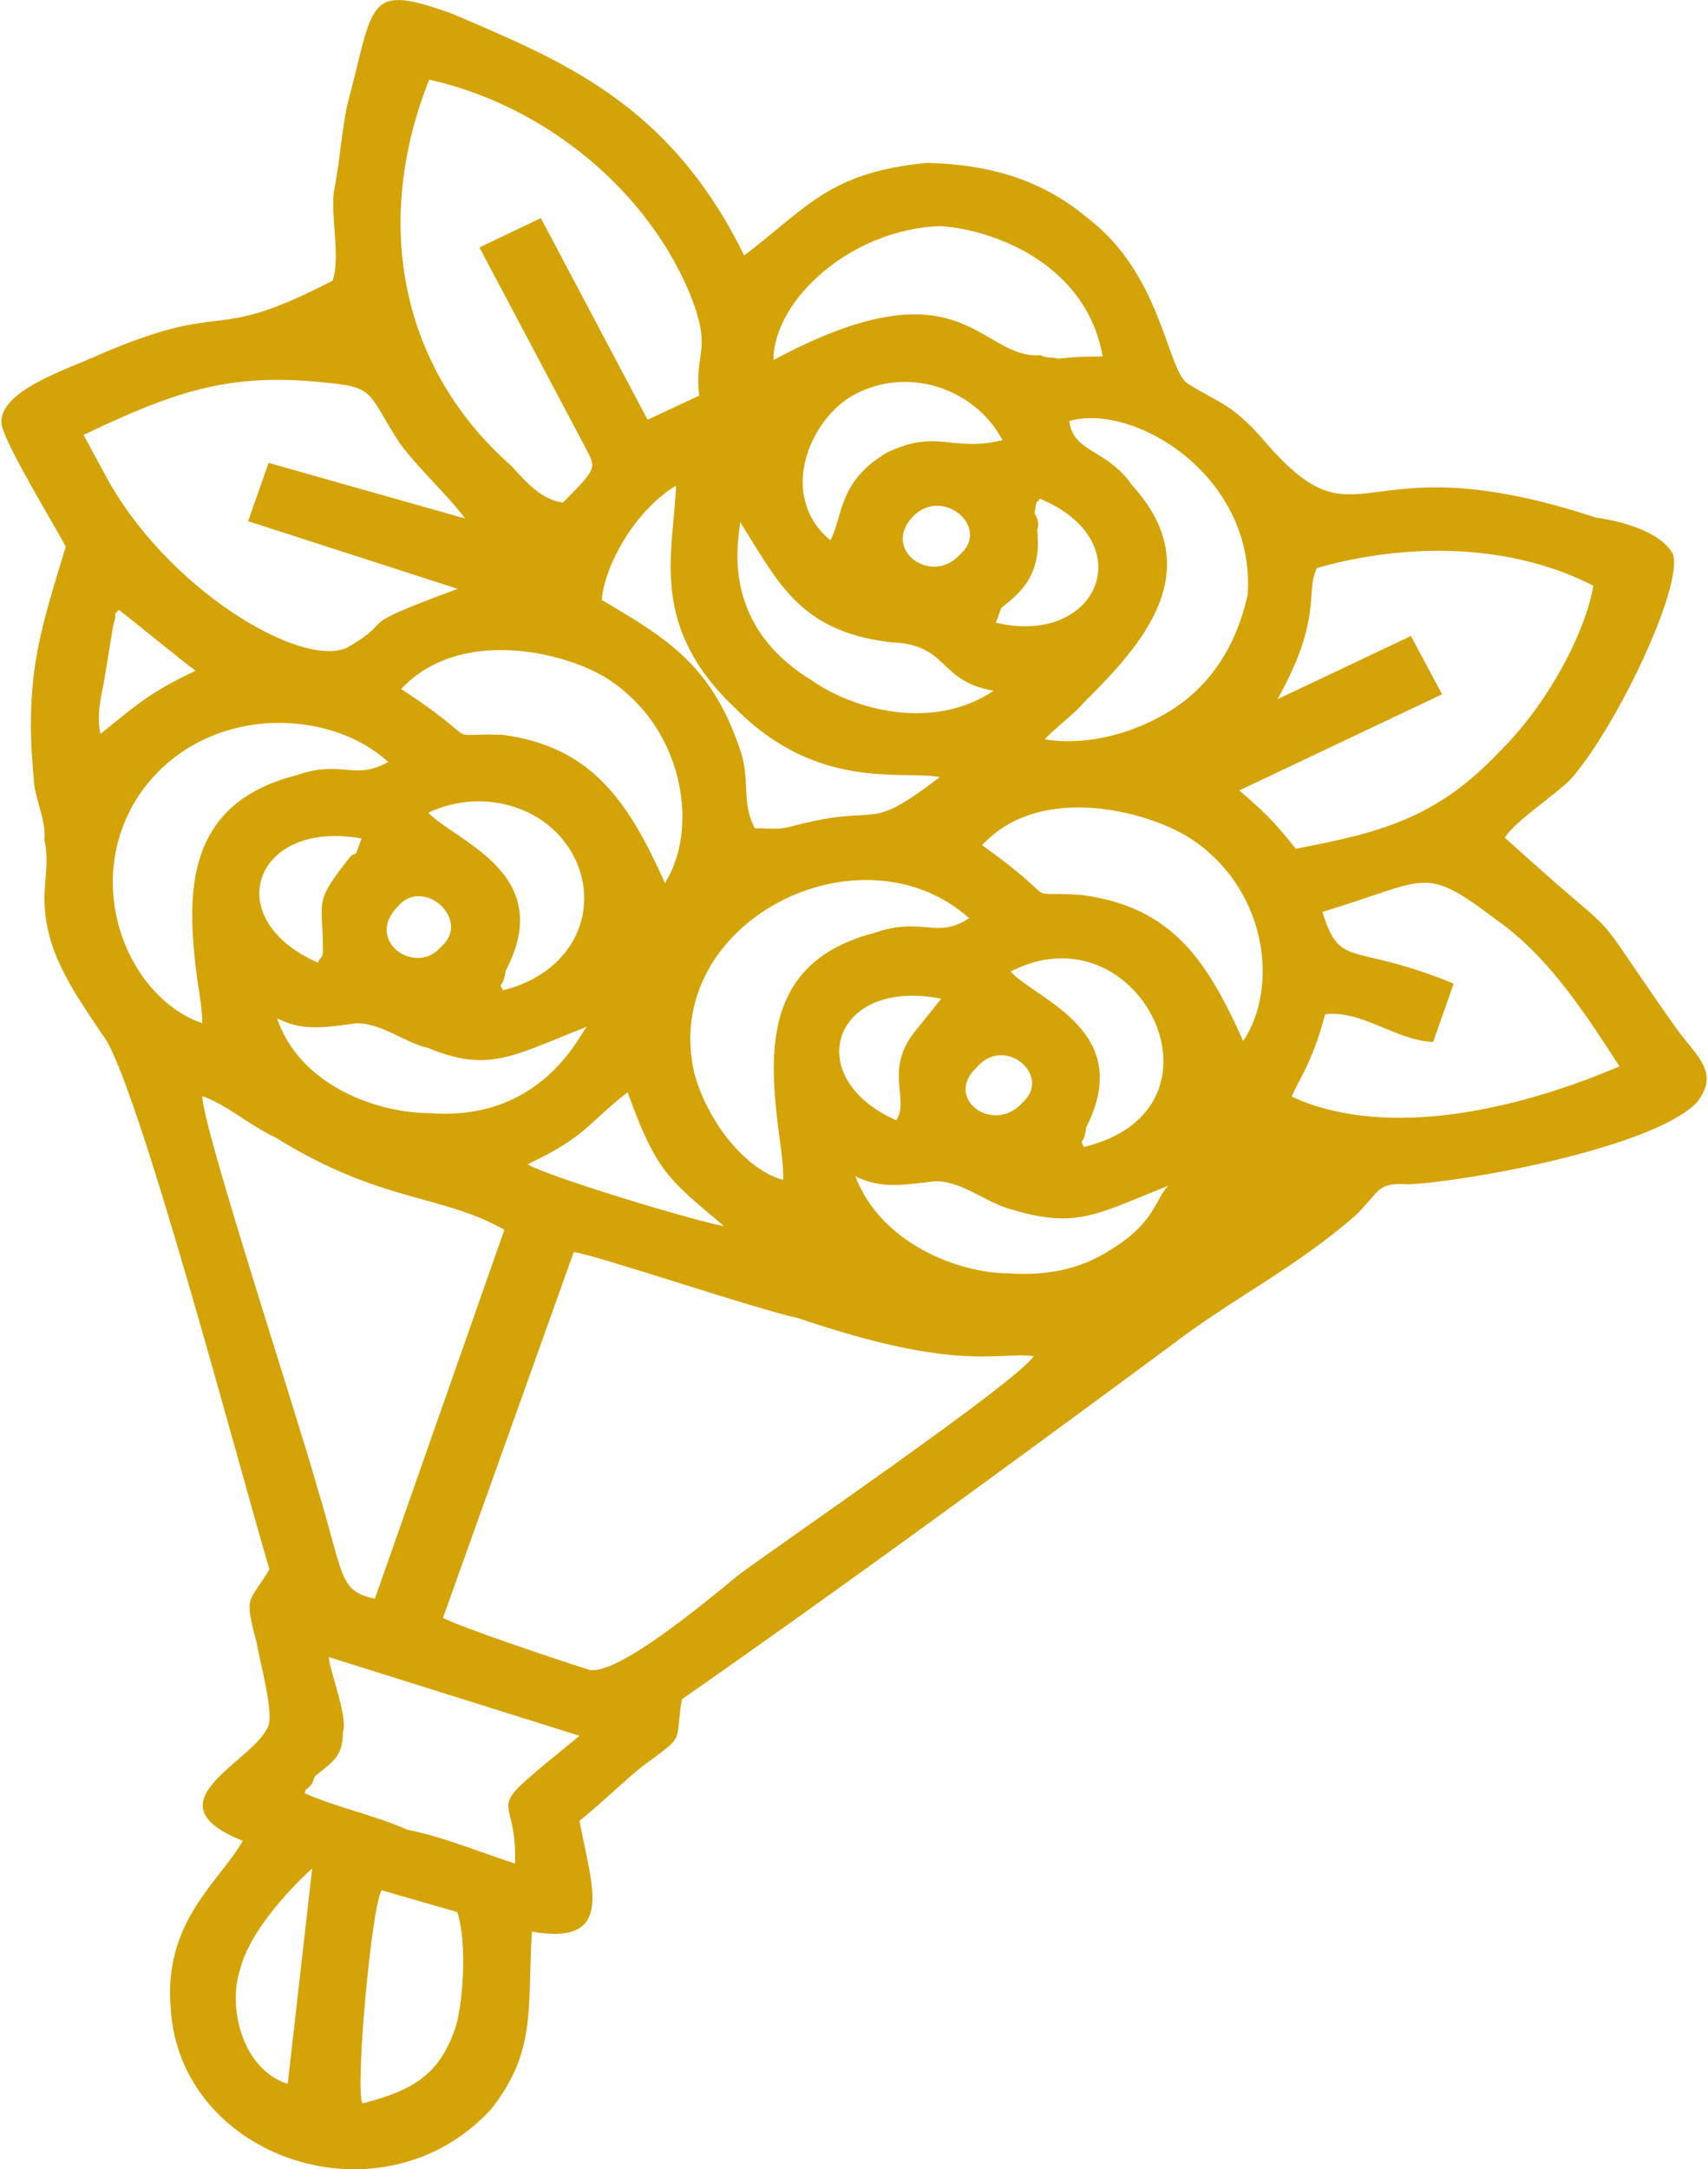 <?xml version="1.0" encoding="UTF-8"?>
<!DOCTYPE svg PUBLIC "-//W3C//DTD SVG 1.1//EN" "http://www.w3.org/Graphics/SVG/1.1/DTD/svg11.dtd">
<!-- Creator: CorelDRAW 2021.5 -->
<svg xmlns="http://www.w3.org/2000/svg" xml:space="preserve" width="245px" height="311px" version="1.1" style="shape-rendering:geometricPrecision; text-rendering:geometricPrecision; image-rendering:optimizeQuality; fill-rule:evenodd; clip-rule:evenodd"
viewBox="0 0 38.34 48.74"
 xmlns:xlink="http://www.w3.org/1999/xlink"
 xmlns:xodm="http://www.corel.com/coreldraw/odm/2003">
 <defs>
  <style type="text/css">
   <![CDATA[
    .fil0 {fill:#d4a307}
   ]]>
  </style>
 </defs>
 <g id="Layer_x0020_1">
  <g id="_1989456730576">
   <path class="fil0" d="M7.46 6.3c-2.83,1.47 -2.26,0.38 -5.26,1.67 -0.69,0.32 -2.31,0.82 -2.19,1.58 0.11,0.49 1.15,2.19 1.44,2.73 -0.52,1.75 -0.95,2.85 -0.72,5.2 0,0.41 0.29,0.95 0.24,1.39 0.11,0.49 0,0.82 0,1.37 0.03,1.14 0.6,1.96 1.3,3 0.75,0.87 3.18,10.11 3.76,12.02 -0.46,0.77 -0.58,0.55 -0.29,1.64 0.06,0.38 0.38,1.53 0.27,1.86 -0.29,0.82 -2.78,1.72 -0.58,2.6 -0.52,0.92 -1.79,1.8 -1.62,3.77 0.21,3.39 4.77,4.91 7.2,2.26 1.04,-1.31 0.81,-2.3 0.92,-3.99 1.91,0.33 1.33,-1.04 1.07,-2.49 0.4,-0.32 0.98,-0.87 1.38,-1.2 1.04,-0.77 0.75,-0.49 0.92,-1.53 3.64,-2.54 7.34,-5.25 10.97,-7.93 1.39,-1.07 2.78,-1.73 4.16,-2.93 0.58,-0.55 0.46,-0.76 1.21,-0.71 1.27,-0.06 5.43,-0.8 6.47,-1.83 0.52,-0.66 0.06,-0.99 -0.43,-1.64 -2.32,-3.28 -0.81,-1.53 -3.88,-4.32 0.24,-0.38 1.1,-0.93 1.48,-1.31 1.04,-1.18 2.54,-4.35 2.3,-5.06 -0.29,-0.54 -1.27,-0.76 -1.73,-0.82 -5.52,-1.82 -5.23,0.91 -7.54,-1.82 -0.69,-0.77 -0.98,-0.77 -1.65,-1.2 -0.46,-0.33 -0.58,-2.46 -2.25,-3.72 -1.04,-0.87 -2.23,-1.2 -3.61,-1.23 -2.2,0.22 -2.66,0.99 -4.1,2.08 -1.68,-3.44 -4.14,-4.39 -6.56,-5.43 -1.97,-0.71 -1.74,-0.27 -2.37,2.08 -0.12,0.6 -0.17,1.31 -0.29,1.91 -0.08,0.52 0.15,1.5 -0.03,2l0.01 0zm2.47 30.05c0.41,0.22 2.78,1.01 3.3,1.17 0.63,0.11 2.54,-1.47 3.34,-2.13 0.99,-0.74 6.24,-4.32 6.64,-4.92 -0.78,-0.11 -1.67,0.38 -5.28,-0.85 -0.98,-0.21 -4.51,-1.41 -5.06,-1.49l-2.94 8.22zm12.01 -12.38c-0.78,0.71 0.37,1.53 1.01,0.81 0.69,-0.6 -0.38,-1.53 -1.01,-0.81zm-13.03 -3.6c-0.75,0.76 0.4,1.58 0.98,0.9 0.69,-0.6 -0.4,-1.59 -0.98,-0.9zm11.6 -8.78c-0.75,0.76 0.41,1.58 1.04,0.87 0.7,-0.6 -0.37,-1.53 -1.04,-0.87zm-18.28 4.9c0.81,-0.65 1.1,-0.93 2.14,-1.42 -0.23,-0.16 -1.5,-1.2 -1.73,-1.37 -0.18,0.22 0,0 -0.12,0.33l-0.17 1.04c-0.06,0.44 -0.23,0.93 -0.12,1.42zm17.89 8.68c0.32,-0.49 -0.32,-1.15 0.49,-2.08l0.52 -0.65c-2.43,-0.49 -3.18,1.77 -1.01,2.73l0 0zm2.24 -11.18c2.31,0.55 3.3,-1.83 0.98,-2.79 -0.05,0.17 -0.05,-0.11 -0.11,0.33 0.06,0.11 0.11,0.22 0.06,0.38 0.11,1.04 -0.41,1.43 -0.81,1.75l-0.12 0.33zm-15.24 7.64c0.06,-0.17 0.12,-0.06 0.11,-0.33 0,-1.1 -0.23,-0.99 0.64,-2.08 0,0 0,0 0.11,-0.05l0.12 -0.33c-2.4,-0.44 -3.23,1.8 -0.98,2.79l0 0zm4.71 4.53c0.52,0.3 3.79,1.28 4.42,1.39 -1.3,-1.09 -1.53,-1.26 -2.17,-3.01 -0.92,0.72 -0.92,0.99 -2.25,1.62l0 0zm-5.39 20.66l0.55 -4.84c-0.64,0.58 -1.44,1.51 -1.62,2.27 -0.28,0.82 0.03,2.24 1.07,2.57zm4.84 -24.57c1.53,-0.38 2.14,-1.69 1.67,-2.84 -0.52,-1.26 -2.08,-1.75 -3.35,-1.15 0.64,0.66 2.89,1.37 1.74,3.55 -0.06,0.44 -0.18,0.22 -0.06,0.44zm7.36 -10.11c0.29,-0.55 0.17,-1.32 1.27,-1.97 1.15,-0.55 1.44,0 2.6,-0.28 -0.64,-1.2 -2.2,-1.69 -3.41,-0.98 -0.98,0.6 -1.62,2.27 -0.46,3.23zm5.7 13.63c3.52,-0.85 1.23,-5.44 -1.65,-3.94 0.63,0.66 2.8,1.34 1.7,3.5 -0.05,0.44 -0.17,0.22 -0.05,0.44zm-2.03 -10.25c-1.27,-0.22 -0.99,-1.04 -2.31,-1.09 -2.08,-0.24 -2.55,-1.39 -3.39,-2.7 0,0.27 -0.54,2.24 1.6,3.55 0.92,0.65 2.71,1.17 4.1,0.24zm-9.15 7.55c-1.68,0.66 -2.2,1.04 -3.58,0.47 -0.5,-0.11 -1.02,-0.55 -1.59,-0.55 -0.81,0.11 -1.22,0.17 -1.79,-0.11 0.52,1.53 2.28,2.13 3.43,2.13 2.49,0.19 3.35,-1.72 3.53,-1.94l0 0zm13.08 3.57c-1.67,0.66 -2.08,0.99 -3.64,0.5 -0.52,-0.17 -1.04,-0.61 -1.61,-0.6 -0.81,0.1 -1.22,0.16 -1.79,-0.11 0.57,1.5 2.31,2.18 3.46,2.18 0.75,0.05 1.56,-0.05 2.31,-0.55 0.98,-0.6 0.98,-1.15 1.27,-1.42zm-18.12 20.62c1.21,-0.31 1.73,-0.69 2.08,-1.67 0.17,-0.49 0.29,-1.92 0.05,-2.63l-1.7 -0.49c-0.23,0.39 -0.6,4.46 -0.43,4.79zm5.38 -33.78c1.47,0.87 2.51,1.47 3.15,3.49 0.17,0.61 0,1.1 0.29,1.64 0.57,0 0.46,0.06 1.09,-0.11 1.8,-0.43 1.42,0.22 3.07,-1.04 -0.81,-0.16 -2.72,0.33 -4.57,-1.52 -1.99,-1.86 -1.42,-3.5 -1.36,-5.03 -0.98,0.6 -1.62,1.86 -1.67,2.57zm8.55 5.51c1.96,1.4 0.75,1.01 2.25,1.12 2.03,0.27 2.81,1.48 3.62,3.28 0.8,-1.2 0.54,-3.34 -1.08,-4.48 -0.92,-0.66 -3.46,-1.37 -4.79,0.08zm-13.06 -3.51c2,1.31 0.81,0.98 2.28,1.03 2.03,0.27 2.84,1.53 3.65,3.33 0.75,-1.17 0.46,-3.36 -1.16,-4.5 -0.84,-0.63 -3.38,-1.34 -4.77,0.14zm8.37 -7.39c4.28,-2.3 4.62,0 6.01,-0.11 0.12,0.08 0.23,0.03 0.4,0.08 0.41,-0.05 0.7,-0.05 0.99,-0.05 -0.35,-2.03 -2.37,-2.84 -3.64,-2.93 -2,0.06 -3.76,1.65 -3.76,3.01zm-12.84 14.9c0,-0.27 -0.06,-0.65 -0.12,-1.03 -0.23,-1.81 -0.32,-3.89 2.23,-4.54 1.04,-0.36 1.3,0.13 2.07,-0.3 -1.38,-1.26 -4.21,-1.29 -5.6,0.74 -1.32,1.99 -0.25,4.56 1.42,5.13l0 0zm13.06 3.52c0,-0.27 -0.03,-0.6 -0.09,-0.98 -0.23,-1.81 -0.41,-3.91 2.14,-4.57 1.09,-0.38 1.38,0.16 2.13,-0.33 -2.45,-2.18 -6.96,0.09 -6.18,3.48 0.29,1.09 1.16,2.18 2,2.4zm5.88 -9.9c0.96,0.17 2.23,-0.16 3.15,-0.87 0.87,-0.69 1.24,-1.61 1.41,-2.38 0.18,-2.68 -2.57,-4.32 -4.01,-3.9 0.08,0.71 0.84,0.62 1.41,1.44 1.74,1.91 0.24,3.58 -1.09,4.89 -0.17,0.22 -0.69,0.61 -0.87,0.82l0 0zm-16.64 23.68c0.75,0.33 1.56,0.49 2.31,0.82 0.81,0.16 1.73,0.54 2.42,0.76 0.06,-1.8 -0.92,-0.93 1.45,-2.87l-5.64 -1.77c0.03,0.33 0.44,1.36 0.32,1.69 0,0.55 -0.23,0.66 -0.63,0.99l-0.06 0.16c-0.17,0.22 -0.12,0.05 -0.17,0.22l0 0zm25.83 -18.19l-0.46 1.31c-0.81,-0.02 -1.62,-0.73 -2.43,-0.62 -0.28,1.09 -0.63,1.53 -0.75,1.85 1.91,0.88 4.65,0.47 7.37,-0.68 -0.78,-1.2 -1.59,-2.46 -2.75,-3.28 -1.67,-1.26 -1.5,-0.93 -3.93,-0.19 0.41,1.31 0.64,0.66 2.95,1.61l0 0zm-30.33 -11.46c1.36,2.57 4.42,4.4 5.46,3.91 1.21,-0.71 -0.06,-0.38 2.48,-1.32l-4.71 -1.52 0.46 -1.31 4.42 1.25c-0.46,-0.6 -0.98,-1.04 -1.47,-1.69 -0.75,-1.15 -0.52,-1.26 -1.73,-1.37 -2.14,-0.22 -3.35,0.22 -5.38,1.18l0.47 0.87 0 0zm26.37 5.07l3 -1.42 0.7 1.31 -4.56 2.16c0.52,0.44 0.8,0.71 1.27,1.31 1.9,-0.36 3.17,-0.69 4.56,-2.16 1.1,-1.07 1.96,-2.71 2.13,-3.75 -1.79,-0.92 -4.07,-1 -6.21,-0.4 -0.28,0.54 0.15,1.09 -0.89,2.95l0 0zm-16.06 -4.42c0.75,-0.76 0.75,-0.76 0.52,-1.2l-2.4 -4.53 1.38 -0.66 2.4 4.53 1.16 -0.54c-0.12,-1.04 0.34,-0.99 -0.26,-2.41 -1.04,-2.37 -3.36,-4.15 -5.81,-4.69 -1.24,3.11 -0.72,6.42 1.85,8.68 0.35,0.39 0.7,0.77 1.16,0.82l0 0zm-4.23 24.63l2.91 -8.29c-1.44,-0.81 -2.77,-0.6 -5.14,-2.07 -0.58,-0.27 -1.13,-0.76 -1.65,-0.93 0,0.69 2.14,7.19 2.61,8.88 0.58,1.91 0.46,2.24 1.27,2.41z"/>
  </g>
 </g>
</svg>
